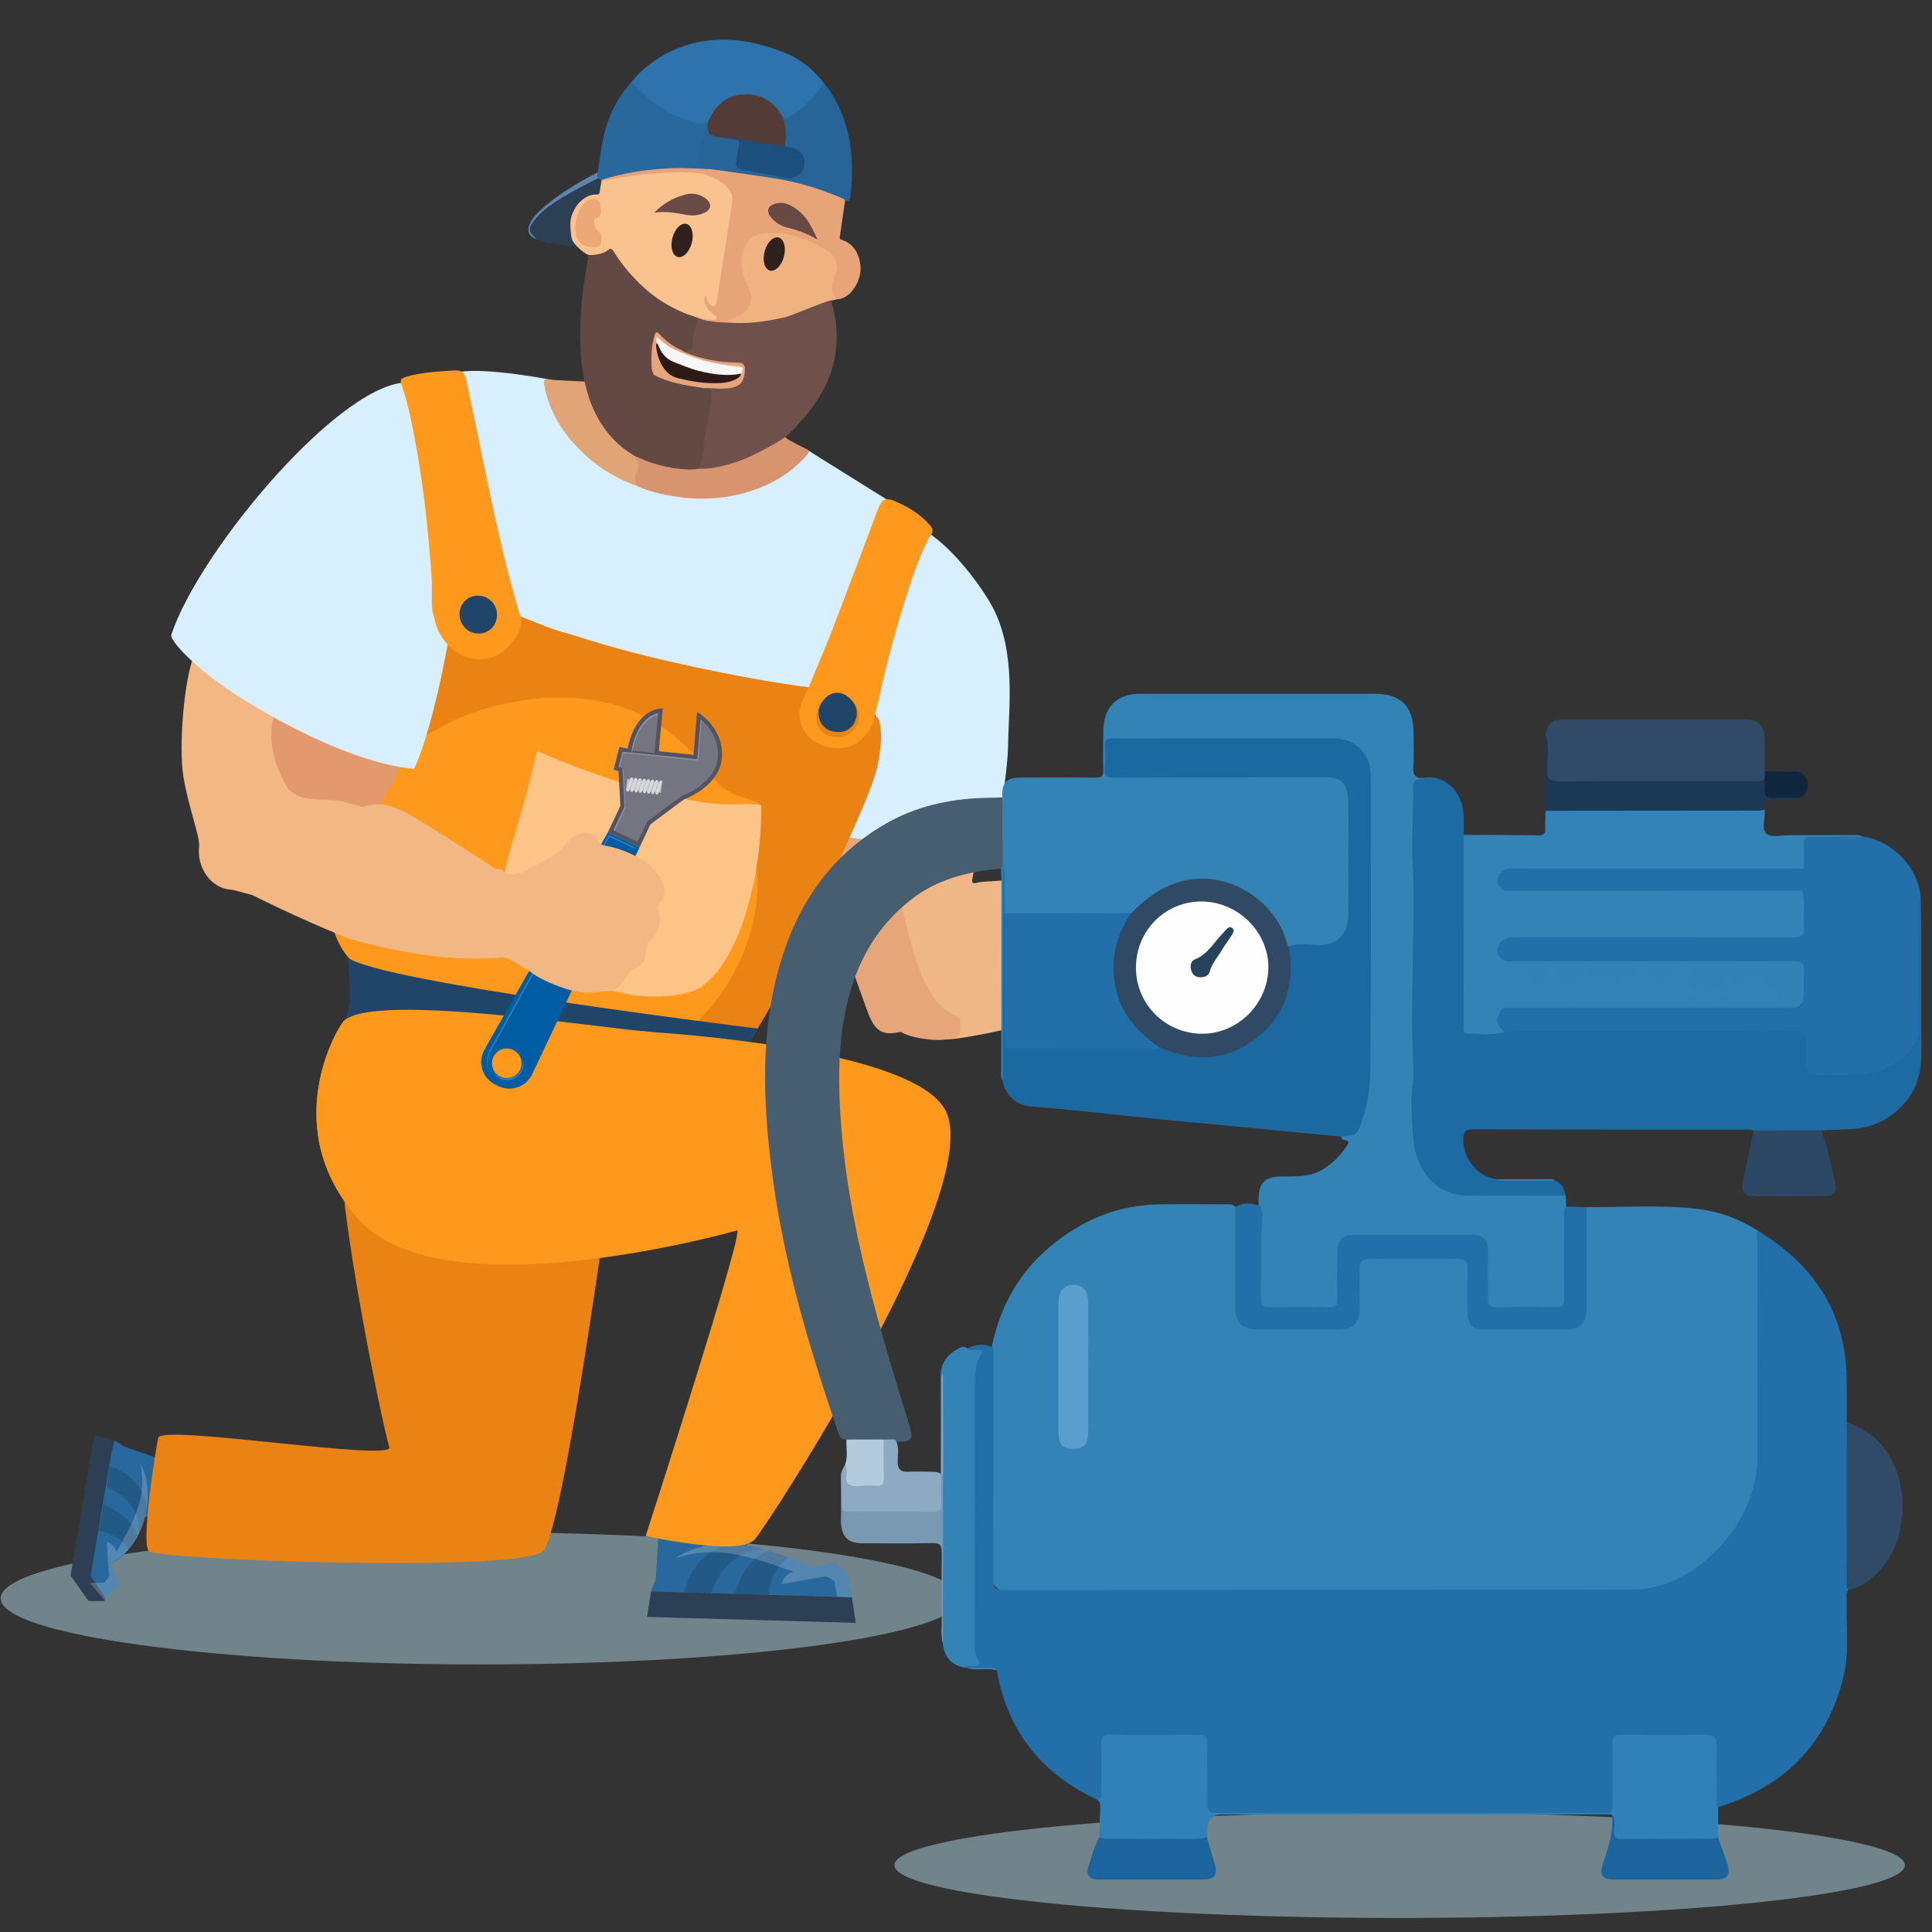<?xml version="1.0" encoding="UTF-8"?>
<svg xmlns="http://www.w3.org/2000/svg" width="200" height="200" viewBox="0 0 200 200">
  <rect x="0" y="0" width="200" height="200" fill="#333333" stroke="none"/>
  <defs>
    <style>
      .cls-1 {
        fill: #3382b6;
      }

      .cls-1, .cls-2, .cls-3, .cls-4, .cls-5, .cls-6, .cls-7, .cls-8, .cls-9, .cls-10, .cls-11, .cls-12, .cls-13, .cls-14, .cls-15, .cls-16, .cls-17, .cls-18, .cls-19, .cls-20, .cls-21, .cls-22, .cls-23, .cls-24, .cls-25, .cls-26, .cls-27, .cls-28, .cls-29, .cls-30, .cls-31, .cls-32, .cls-33, .cls-34, .cls-35, .cls-36, .cls-37, .cls-38, .cls-39, .cls-40, .cls-41, .cls-42, .cls-43, .cls-44, .cls-45, .cls-46, .cls-47, .cls-48, .cls-49, .cls-50, .cls-51, .cls-52, .cls-53, .cls-54, .cls-55, .cls-56, .cls-57, .cls-58, .cls-59 {
        stroke-width: 0px;
      }

      .cls-2 {
        fill: #535363;
      }

      .cls-3 {
        fill: #fefefe;
      }

      .cls-4 {
        fill: #e6a170;
      }

      .cls-5 {
        fill: #2d4864;
      }

      .cls-6 {
        fill: #f9c28e;
      }

      .cls-7 {
        fill: #fcc486;
      }

      .cls-8 {
        fill: #2d1916;
      }

      .cls-9 {
        fill: #7999b3;
      }

      .cls-10 {
        fill: #f0b786;
      }

      .cls-11 {
        fill: #26425d;
      }

      .cls-12 {
        fill: #8eaac2;
      }

      .cls-13 {
        fill: #28689c;
      }

      .cls-14 {
        fill: #e8a479;
      }

      .cls-15 {
        fill: #1b3854;
      }

      .cls-60 {
        isolation: isolate;
      }

      .cls-16 {
        fill: #f7f7f7;
      }

      .cls-17 {
        fill: #226fa9;
      }

      .cls-18 {
        fill: #214568;
      }

      .cls-19 {
        fill: #e6a57a;
      }

      .cls-20 {
        fill: #1c4f7c;
      }

      .cls-21 {
        fill: #005da3;
      }

      .cls-22 {
        fill: #3483b6;
      }

      .cls-23 {
        fill: #eca877;
      }

      .cls-24 {
        fill: #e3996e;
      }

      .cls-25 {
        fill: #d8946f;
      }

      .cls-26 {
        fill: #ea8313;
      }

      .cls-27 {
        fill: #5d84ae;
      }

      .cls-28 {
        fill: #10263e;
      }

      .cls-29 {
        fill: #6f504a;
      }

      .cls-30 {
        fill: #533c38;
      }

      .cls-31 {
        fill: #eaa978;
      }

      .cls-32 {
        fill: #1c649e;
      }

      .cls-33 {
        fill: #276497;
      }

      .cls-34 {
        fill: #e1a476;
      }

      .cls-35 {
        fill: #5a9ecd;
      }

      .cls-36 {
        fill: #304a66;
      }

      .cls-37 {
        fill: #644843;
      }

      .cls-38 {
        fill: #475e71;
      }

      .cls-39 {
        fill: #bcbec0;
      }

      .cls-40 {
        fill: #d6d7d8;
      }

      .cls-41 {
        fill: #1c69a2;
      }

      .cls-42 {
        fill: #664a43;
      }

      .cls-43 {
        fill: #3081ba;
      }

      .cls-44 {
        fill: #ff991e;
      }

      .cls-45 {
        fill: #3483b7;
      }

      .cls-46 {
        fill: #b4cadd;
      }

      .cls-47 {
        fill: #b1d4e5;
        mix-blend-mode: multiply;
        opacity: .5;
      }

      .cls-48 {
        opacity: .15;
      }

      .cls-49 {
        fill: #e7a679;
      }

      .cls-50 {
        fill: #684b44;
      }

      .cls-51 {
        fill: #f0b280;
      }

      .cls-52 {
        fill: #1e6aa3;
      }

      .cls-53 {
        fill: #2e211e;
      }

      .cls-54 {
        fill: #f2b782;
      }

      .cls-55 {
        fill: #2e73ac;
      }

      .cls-56 {
        fill: #d7efff;
      }

      .cls-57 {
        fill: #fff;
        opacity: .2;
      }

      .cls-58 {
        fill: #304a67;
      }

      .cls-59 {
        fill: #2c3f54;
      }
    </style>
  </defs>
  <g class="cls-60">
    <g id="Illustration">
      <path class="cls-47" d="m99.4,165.463c0,3.777-22.237,6.839-49.667,6.839-27.431,0-49.667-3.062-49.667-6.839,0-3.777,22.237-6.839,49.667-6.839,27.43,0,49.667,3.062,49.667,6.839Z"/>
      <g>
        <path class="cls-4" d="m126.245,88.22s-1.101-4.29,2.559-4.733c3.66-.443,5.367-1.03,7.023,1.639,1.721.965,2.243,3.322,1.857,3.936.563.254,1.208,2.574.532,3.367.273.305-.093,2.408-1.197,3.335-1.262,1.06-4.926,2.608-6.949,1.707-2.023-.9-3.824-9.25-3.824-9.25Z"/>
        <g>
          <path class="cls-13" d="m18.957,154.659c.766-2.465.021-3.903.021-3.903l-1.823.495-5.001-1.748-2.162,6.954,5.996.657,1.018,1.137s.975-.452,1.952-3.592Z"/>
          <path class="cls-13" d="m11.814,149.12s4.248,1.789,3.313,7.333c-1.011,4.579-3.78,5.45-3.78,5.45l1.065,2.087-.978.91-.736.845-1.848-2.932,2.964-13.694Z"/>
          <path class="cls-59" d="m11.745,149.109l-1.976-.605-2.462,14.607,1.87,2.635h1.522c.381-.119.102-.486-.117-.819l-1.197-1.81,2.362-14.008Z"/>
          <path class="cls-48" d="m15.184,156.185c-.123.732-.452,1.595-.847,2.439-0-0-0-0-0-0.0.255-1.349-.522-3.464-3.325-4.746l.352-2.091c3.761,1.226,3.82,4.399,3.82,4.399Z"/>
          <path class="cls-48" d="m14.147,159.018c-.252.51-.52,1.002-.774,1.444-1.142-1.803-3.133-2.002-3.133-2.002l.456-2.704s3.132,1.182,3.451,3.262Z"/>
          <path class="cls-48" d="m17.006,158.251l-1.018-1.137c2.584-3.42,1.167-5.863,1.167-5.863l1.823-.495s.745,1.438-.021,3.903c-.976,3.14-1.952,3.592-1.952,3.592Z"/>
          <path class="cls-57" d="m11.286,163.252l-.225-3.656s.873.32.981,1.089c2.309-3.978,3.138-6.206,2.464-9.208.632,1.082.971,2.595.678,4.708-.607,4.374-3.837,5.718-3.837,5.718l1.065,2.087-.978.91-.62.76-1.486-1.796,1.449-.025.509-.588Z"/>
        </g>
        <path class="cls-26" d="m63.909,116.935c0,.261-5.412,41.344-7.695,43.626s-40.039.913-40.822,0,.643-10.118.991-11.726c.308-1.425,24.506,2.532,23.919.967s-6.496-30.062-4.65-32.605,28.256-.261,28.256-.261Z"/>
        <path class="cls-10" d="m126.245,89.834c-.609-.477-4.24.764-5.334.987-2.545.518-5.117.53-7.703.436-3.289-.12-6.579-.375-9.874-.078-.764.069-1.536.041-2.29.219-.348.082-.466-.028-.39-.393.279-1.337.427-2.695.587-4.05.02-.168.008-.34.011-.51-.036-.003-.086-.003-.094.019-.368,1.03-1.333,1.48-2.093,2.113-1.697,1.414-3.496,2.694-5.354,3.889-.483.31-.545.498-.431,1.078.145.738.096,1.506.337,2.23.485,1.459.682,3.014,1.334,4.411.652,1.397,1.132,2.935,2.344,3.977.473.407.841,1.034,1.567,1.114.138.015.298.089.319.227.077.501.176,1.007.065,1.514-.042.191-.225.241-.404.261-.323.037-.648.056-.971.095-.199.025-.418.003-.561.194.842.105,1.674-.043,2.493-.169,2.33-.359,4.624-.892,6.901-1.506,3.132-.845,6.229-1.805,9.326-2.77,3.064-.955,12.868-6.262,13.789-6.349-.498-.372-1.427-4.992-3.573-6.942Z"/>
        <path class="cls-49" d="m101.481,83.711c-3.177,1.094-13.067,2.02-16.452,1.652-.051,6.415,2.663,13.477,4.776,19.34.844,2.342,1.766,2.457,3.453,2.121,1.096.765,6.202,1.524,6.193-.262-.21-.527.278-1.39-.604-1.435-3.055-1.456-3.904-5.499-4.855-8.597-.112-1.126-1.245-3.331-.171-3.984,2.428-1.493,7.14-2.37,7.381-5.201.078-.912.208-2.452.279-3.634Z"/>
        <path class="cls-56" d="m50.003,63.881c2.852-8.73-11.2-14.73-8.524-23.621.364-1.211,3.151-1.34,6.11-1.771s9.22.782,9.22.782l26.883,7.378,9.326,5.822-7.143,20.272-36.951-.443s-2.578,1.256-5.582,2.579c-.336,1.166-.71,2.402-.843,2.705-.102.559-.385,1.044-.627,1.547-.381.79-.878,1.504-1.418,2.187-1.557,1.973-3.557,3.203-6.068,3.55-.2.027-.84.345-1.004.158-.131-1.198-.214-2.547-.221-3.757-.003-.434.024-.897-.447-1.049.014-.215.33-.294.465-.42.513-.479,1.04-.944,1.528-1.45.256-.266.343-.387.221-.486-7.416-1.949-12.779-5.363-13.677-6.081-3.015-2.062,28.558-7.309,28.752-7.902Z"/>
        <g>
          <path class="cls-13" d="m71.836,154.512c-3.326-.095-3.333.023-3.333.023l-.272,3.398-.433,6.815,9.384.268.22-8.086-.428-1.244s-.9-1.054-5.138-1.175Z"/>
          <path class="cls-13" d="m67.4,164.751s1.158-5.143,8.403-4.935c3.088.088,8.312,2.404,8.312,2.404l2.153-.452,1.339.974.579,2.605-20.787-.595Z"/>
          <polygon class="cls-59" points="67.4 164.751 66.98 167.382 88.586 168 88.187 165.346 67.4 164.751"/>
          <path class="cls-48" d="m75.803,159.816c.957.027,2.118.269,3.266.588-0.0 0-0.0 0-0.0 0-1.768-.082-4.325,1.131-5.453,4.525l-2.732-.078c.881-4.478,4.919-5.035,4.919-5.035Z"/>
          <path class="cls-48" d="m79.607,160.56c.696.209,1.373.438,1.984.659-2.094,1.582-1.986,3.881-1.986,3.881l-3.534-.101s.939-3.754,3.536-4.439Z"/>
          <path class="cls-57" d="m85.53,163.165l-4.624.822s.25-1.045,1.211-1.287c-5.496-2.017-8.489-2.616-12.199-1.384,1.266-.888,3.137-1.58,5.885-1.501,3.088.088,8.312,2.404,8.312,2.404l2.153-.452,1.339.974.579,2.605-1.519-.043-.296-1.648-.843-.489Z"/>
        </g>
        <path class="cls-56" d="m90.661,74.162c.478.964.423,1.992.321,3.01-.269,2.701-1.977,4.948-2.736,7.539-.144.491-1.208,1.241-1.348,1.734.18.397,15.594,1.919,15.77,1.647.426-.635,1.649-7.949,1.689-10.931.052-3.876.843-9.6-1.562-14.227-.955-1.839-3.511-5.418-6.15-7.391-.082-.061-.162-.126-.243-.189-.334.04-.415.331-.535.565-.652,1.266-1.132,2.605-1.592,3.948-.759,2.216-1.399,4.468-2.045,6.719-.586,2.042-1.016,4.118-1.531,6.175-.114.455-.252.928-.039,1.401Z"/>
        <path class="cls-26" d="m33.851,84.796c3.028-.248,5.532-2.421,7.249-4.853.663-.94,1.027-2.331,1.382-2.638.272-.749.816-2.499.943-2.94.169-.565,1.216-6.119,1.265-7.018.062-1.121.161-2.241.107-3.365-.009-.179-.002-.338.095-.489.043-.066.095-.114.182-.085.088.079.015.893.123,1.178.285.758.696,1.452,1.223,2.064.55.637,1.241,1.116,2.081,1.227,5.387-.014,5.167-3.687,5.389-4.062,1.132.444,2.256.911,3.4,1.323.748.27,1.529.444,2.287.688,4.079,1.312,8.228,2.353,12.417,3.24,3.852.815,7.717,1.561,11.625,2.062.28.091.123.278.072.413-.15.401-.367.774-.532,1.168-.253.602-.534,1.239-.158,1.87.813,1.366,1.756,2.523,3.571,2.59,1.161.043,2.04-.439,2.855-1.127.449-.379.719-.905.877-1.484.056-.206.076-.526.452-.375.25.243.3.568.354.888.232,1.376.009,2.736-.245,4.075-.474,2.503-3.473,8.691-3.705,9.333-1.348,3.718-3.024,6.87-4.608,10.492-.864,1.974-6.782,12.868-10.042,15.607-.386.324-15.494-3.778-15.616-4.019.025-.054-8.123-3.814-12.752-6.532-3.072-1.496-4.566-4.66-6.691-7.172-3.401-3.323-3.202-5.052-3.773-9.512.103-.553-.889-2.816.175-2.546Z"/>
        <path class="cls-44" d="m90.899,72.697c.866-4.016,1.935-7.977,3.216-11.879.527-1.606,1.096-3.201,1.839-4.726.126-.259.229-.535.449-.738.299-.472.026-.819-.27-1.139-.874-.944-1.937-1.629-3.096-2.161-1.365-.627-1.706-.544-2.247.906-1.502,4.023-3.018,8.041-4.562,12.048-.732,1.899-1.536,3.77-2.316,5.65-.069.167-.574,1.389-.799,1.807-.711,1.322-.353,3.412,1.314,4.353,1.417.8,2.827.65,3.196.561,1.038-.248,1.768-.951,2.38-1.813.263-.371.385-.794.491-1.226.017-.069.3-1.159.404-1.643Z"/>
        <path class="cls-34" d="m65.94,50.308c-.112-.661.093-1.258.277-1.887.12-.411-.034-1.427-.447-1.75.034-.223-3.501-3.674-4.269-6.529-.053-.195-.321-.449-.375-.644-.939.019-2.516-.113-3.451-.144-.289-.01-.579-.042-.866-.083-.411-.059-.574.024-.486.508.429,2.377,1.518,4.414,3.126,6.187,1.801,1.986,3.958,3.447,6.491,4.342Z"/>
        <path class="cls-6" d="m60.875,26.377c.188.068,1.498-.011,1.637-.08.739-.365.749-.372,1.234.32,1.387,1.981,3.029,3.698,5.12,4.943,1.012.602,3.036,1.247,4.161,1.609.247.047,1.048.172,1.202.183.173.012.359.026.438-.175.074-.19-.166-1.117.002-1.576.077-.21.095-.434.13-.654.488-3.113,1.043-6.638,1.526-9.752.305-1.965-.959-2.653-3.569-3.333-1.186-.309-2.42-.181-3.633-.138-2.177.077-6.728.883-6.846.957-.256.251-.219.596-.282.907-.045.222-.126.373-.378.407-1.345.178-2.082,1.045-2.521,2.245-.085.35-.097,2.243.196,2.772.1.181,1.027,1.163,1.584,1.365Z"/>
        <path class="cls-14" d="m62.262,18.744c1.897-.34,3.792-.695,5.721-.807,1.511-.088,3.022-.184,4.533.019.639.086,1.201.361,1.762.656.955.502,1.66,1.328,1.525,2.24-.515,3.474-1.076,6.941-1.617,10.411-.031.199-.087.382-.29.445-.223.069-.331-.124-.456-.257-.228-.244-.325-.55-.407-.874-.258.434-.08.828.115,1.204.176.34.464.59.78.801.138.092.362.138.274.359-.077.193-.369.179-.512.171-.136-.007-1.223-.153-1.359-.169-.001.175,1.22.497,1.348.524.941.193,1.848.141,2.818.012.168-.3-.177-.229-.266-.377.282-.106,9.783-3.734,9.764-3.209-.016.45.207.829.582,1.101.874-.041,1.466-.562,1.898-1.239.72-1.129.809-2.336.236-3.565-.304-.653-.815-1.089-1.488-1.333-.166-.06-.326-.073-.288-.325.186-1.233.361-2.468.539-3.703.084-.358-.208-.436-.428-.53-1.225-.527-2.48-.978-3.769-1.316-1.318-.346-2.643-.712-4-.834-1.907-.172-3.778-.579-5.679-.77-.583.075-1.154-.084-1.733-.109-3.066-.132-6.073.228-9.035,1.008-.212.056-.438.098-.579.298-.021.057-.017.113.01.167Z"/>
        <path class="cls-55" d="m85.378,8.73c-1.168-1.585-2.686-2.754-4.514-3.426-3.506-1.29-7.074-1.759-10.671-.318-1.907.764-3.543,1.919-4.845,3.525,1.237,1.597,2.812,2.752,4.627,3.621.605.289,1.25.438,1.858.709.552.246,1.138.277,1.568-.301.261-.276.393-.635.6-.948,1.517-2.289,4.973-2.153,6.403-.134.167.236.352.46.539.681.364.296.652.203,1.046-.045,1.043-.657,1.894-1.503,2.689-2.422.256-.297.486-.613.7-.941Z"/>
        <path class="cls-33" d="m85.378,8.73c-.491.179-.609.702-.941,1.035-.751.753-1.428,1.565-2.386,2.103-.361.203-.609.509-1.044.235-.048.054-.082.122-.06.187.296.877.227,1.781.211,2.682-.002.086.028.167.083.237.287.204.643.215.959.343.76.306,1.022.763.867,1.568-.142.74-.651,1.166-1.401,1.153-.411-.007-.824-.061-1.215-.178-.923-.276-1.877-.363-2.818-.529-.219-.038-.44-.062-.654-.123-.555-.159-.663-.317-.587-.887.059-.44.139-.878.202-1.318.108-.748.047-.83-.679-.951-.32-.053-.643-.094-.96-.16-.367-.062-.734-.128-1.103-.169-.388-.043-.599-.193-.502-.621.033-.147.034-.304-.047-.445-.325-.064-.301.217-.329.38-.064.383-.189.721-.476.994-.099.094-.171.227-.187.36-.083.694-.252,1.376-.281,2.076-.013.309.151.514.437.623.338.128.687.187,1.048.174,2.301.331,4.607.63,6.901,1.004,2.284.372,4.487,1.051,6.616,1.962.173.074.419.095.443.366.277.013.501-.014.544-.375.442-3.683.157-7.243-1.779-10.522-.251-.425-.503-.854-.863-1.203Z"/>
        <path class="cls-13" d="m73.515,17.499c-.067-.013-.134-.028-.201-.04-1.167-.197-1.309-.416-1.046-1.554.073-.314.161-.633.117-.96-.028-.206.061-.453.158-.515.552-.349.499-.928.625-1.442.011-.044.061-.079.093-.118.154-.106.17-.243.086-.4-.586.61-1.198.366-1.849.103-.837-.339-1.709-.592-2.482-1.081-1.219-.772-2.416-1.571-3.293-2.751-.098-.132-.209-.221-.376-.23-1.517,1.691-2.466,3.671-2.92,5.883-.233,1.135-.373,2.289-.554,3.435-.133.197-.211.399-.069.627.116.137.258.207.441.168,2.425-.765,4.913-1.121,7.45-1.216,1.278-.048,2.547.076,3.82.09Z"/>
        <path class="cls-51" d="m86.578,30.994c-.655-.936-.479-1.861-.017-2.817.284-.587-.062-1.567-.591-1.971-1.434-1.094-3.868-2.061-5.634-2.054-.343.001-2.232-.235-2.902.826s-.875,2.03-.501,3.429c.129.482.273.836.511,1.269.771,1.401.045,2.746-1.469,3.233-.207.067-.413.138-.636.213.185.286.467.185.676.28.198.219.463.185.715.181,1.524-.019,3.02-.256,4.498-.613,1.548-.428,3.063-.947,4.5-1.674.107-.054.215-.105.3-.192.217-.003.351-.048.55-.11Z"/>
        <path class="cls-25" d="m81.008,44.911c-.94.682-1.67,1.553-2.771,1.956-.255-.04-.443.224-.659.313-2.056.85-4.184,1.305-6.419,1.196-1.585-.033-3.096-.392-4.553-1.003-.248-.104-.479-.267-.766-.252-.232.076-.108.206-.036.31.333.481.352.99.107,1.502-.226.471-.193.921.031,1.374,1.219.568,2.524.852,3.835,1.068,2.508.413,5.004.312,7.459-.394,2.435-.701,4.558-1.91,6.254-3.826.288-.325.379-.514-.108-.728-.592-.26-1.154-.591-1.729-.89-.15-.078-.555-.466-.643-.628Z"/>
        <path class="cls-59" d="m62.245,18.624c-.122-.054-.244-.108-.366-.162-.243-.067-.432.079-.625.175-1.752.865-3.447,1.826-4.998,3.026-.424.328-.78.718-1.085,1.152-.628.896-.513,1.397.429,1.96.405.27.881.322,1.339.404.799.143,1.984.284,2.788.402-.065-.107-.117-.16-.334-.455-.393-.536-.331-1.025-.381-1.663.009-.428.061-.849.202-1.256.208-.436.394-.871.748-1.234.517-.53,1.094-.864,1.843-.839.219.007.253-.112.277-.277.056-.372.119-.742.178-1.113-.006-.04-.012-.08-.018-.12Z"/>
        <path class="cls-27" d="m55.601,24.776c-.903-.752-1.079-1.089-.072-2.232,1.066-1.21,2.473-1.986,3.854-2.773.816-.465,1.663-.874,2.497-1.309-.091-.21-.013-.422-.006-.633-2.147,1.148-4.256,2.355-6.046,4.037-.401.376-.76.792-.987,1.302-.35.788-.084,1.348.76,1.608Z"/>
        <path class="cls-44" d="m41.1,79.943c-1.717,2.432-4.221,4.605-7.249,4.853-1.064-.27-.072,1.993-.175,2.546.571,4.46-.471,9.038,2.93,12.361,2.124,2.512,4.2,4.201,7.272,5.697,4.963,2.913,10.571,4.849,16.028,6.047,2.552.345,5.174-1.05,7.432-2.147,7.194-3.611,11.842-12.146,10.979-19.682-.091-.791-.516-.494-.551.377-.528,2.963-.94,5.954-2.398,8.619-2.71,5.844-8.767,4.444-13.658,3.002-8.037-1.189-11.373-4.958-8.934-13.322,5.461-15.868-1.88-9.213,18.468-5.357,2.022.255,5.66.983,7.569.426-.153-.237-1.651-.76-1.863-.814-2.916-.752-3.572-2.884-4.688-4.039-2.359-2.44-4.498-4.156-7.739-5.262-7.786-2.656-16.037.485-18.07,1.589-1.346.761-2.842,1.427-3.971,2.469-.355.307-.719,1.698-1.382,2.638Z"/>
        <path class="cls-7" d="m74.445,83.243c-2.547-.206-5.019-.821-7.481-1.457-2.009-.52-3.978-1.174-5.931-1.886-1.741-.635-3.467-1.304-5.165-2.043-.338-.147-.341.066-.388.263-.286,1.2-.534,2.41-.859,3.599-.566,2.072-1.171,4.133-1.778,6.193-.109.371-2.166,6.795.143,9.605.607.882,1.319,1.721,2.24,2.289,1.021,1.032,8.561,2.891,9.72,3.084,1.001.297,5.258.646,7.625-.692,1.879-1.434,2.997-3.4,3.891-5.537.823-1.967,1.254-4.038,1.746-6.096.079-.333-.005-.686.134-1.011.327-1.894.474-4.187.473-6.11-0-.358-3.325-.116-4.37-.2Z"/>
        <path class="cls-24" d="m43.434,73.352c-1.059-.036-2.407-.15-3.421-.182-2.424-.076-4.829-.348-7.228-.691-1.443-.206-2.86-.54-4.291-.801-.884.105-.906.882-1.101,1.479-.557,1.706-.562,3.482-.263,5.21.253,1.461.902,2.828,1.809,4.033.298.396.8.309,1.222.396.657.136,1.324.014,1.988.047.855.042,1.691.177,2.531.302.19.028,3.616,1.199,3.773,1.067,1.775-1.492,5.118-8.864,4.981-10.86Z"/>
        <path class="cls-26" d="m88.332,72.689c.137.486.35.945.204,1.49-.256.956-.98,1.57-1.856,1.495-1.058-.091-1.872-.827-1.937-1.605-.006-.253.029-.537.053-.79-.604.879-.228,2.349.703,2.77.482.218,1.228.334,1.73.197.526-.143.979-.406,1.377-.96s.526-1.958-.274-2.596Z"/>
        <path class="cls-29" d="m71.55,35.403c.024-.579.131-1.171.313-1.719.091-.275-.339-.7-.401-.994.266.043,1.033.319,1.34.421,1.043.327,3.687.329,3.924.33,1.54.005,3.041-.288,4.542-.59l0-0c1.196-.383,4.295-1.733,4.76-1.745.554,1.789.74,3.617.461,5.47-.483,3.216-2.153,5.6-4.459,7.996-.663.948-4.503,2.795-5.369,3.102-1.418.502-2.866.882-4.389.861-.076-.389.166-.712.229-1.076.349-2.015.597-4.046.946-6.061.093-.534.026-.94-.5-1.182.086-.334.348-.197.541-.184.804.052,1.604.104,2.401-.074.487-.108.782-.396.912-.868.064-.231.102-.469.134-.706.064-.468-.062-.65-.524-.679-.392-.024-.785-.052-1.178-.076-1.48-.088-2.901-.44-4.27-1.003-.138-.057-.356-.086-.316-.333.816-.004.868-.103.901-.89Z"/>
        <path class="cls-23" d="m59.626,22.964c-.158.86-.126,1.614.498,2.208.43.41,1.004.396,1.546.404.235.004.461-.125.525-.41.097-.432.152-.866-.228-1.189-.252-.214-.384-.474-.451-.78-.057-.257-.009-.495.251-.607.552-.238.426-.709.401-1.135-.021-.352-.12-.709-.503-.815-.468-.129-.894.043-1.197.404-.48.573-.798,1.23-.841,1.919Z"/>
        <path class="cls-50" d="m67.735,22.012c1.169-.176,2.291.044,3.418.246.581.104,1.159.023,1.709-.202.779-.319.877-.972.209-1.491-.618-.48-1.334-.619-2.085-.431-1.249.313-2.334.934-3.252,1.878Z"/>
        <path class="cls-37" d="m60.909,26.395c.608.074,1.581-.14,2.046-.515.253-.204.357-.173.531.102,1.087,1.713,2.401,3.228,4.002,4.486,1.365,1.073,2.904,1.816,4.525,2.406.191.204.172.428.072.667-.253.606-.347,1.25-.382,1.898-.043.794-.213.974-1.032.982-.862-.297-1.565-.838-2.218-1.451-.466-.436-.522-.431-.693.195-.192.701-.14,1.428-.192,2.143-.039.531.058,1.034.295,1.506.08-.008.159.015.235.047,1.379.575,2.822.894,4.297,1.091.199.027.412.046.546.234.411.028.777.16.728.647-.076.757-.217,1.508-.331,2.261-.122.809-.244,1.618-.368,2.426-.156,1.022-.216,2.066-.697,3.013-.659.126-1.317.063-1.976-.006-1.245-.13-2.442-.446-3.607-.898-.089-.066-.783-.31-1.012-.444-2.269-1.33-3.729-3.315-4.619-5.753-.11-.301-.211-.645-.316-1.015-.619-2.17-.715-4.313-.67-6.564.046-2.334.313-4.33.725-6.618.063-.418.087-.605.112-.841Z"/>
        <path class="cls-19" d="m67.754,38.847c1.47.754,3.071,1.024,4.681,1.26.169.025.338.053.507.079.713-.064,1.423.117,2.136.03.067-.008.137.001.204-.006,1.356-.141,1.81-.642,1.832-2.02.007-.458-.233-.652-.774-.657-1.898-.019-3.736-.342-5.485-1.101-.075-.032-.138-.092-.207-.139-.913-.381-1.692-.956-2.357-1.68-.303-.33-.419-.289-.543.136-.304,1.049-.346,2.117-.298,3.195.014.328.092.64.302.904Z"/>
        <path class="cls-42" d="m84.622,24.808c-.637-1.529-1.4-2.953-3.032-3.655-.442-.19-.903-.183-1.356-.062-.734.197-.931.769-.455,1.366.438.548,1.021.936,1.695,1.094,1.11.261,2.149.659,3.148,1.257Z"/>
        <path class="cls-30" d="m73.348,12.47c-.029.133-.057.267-.086.4q-.134,1.134,1.013,1.303c.218.032.435.065.653.097.609.028,1.21.095,1.789.311.384.143.799.159,1.201.224.873.141,1.746.28,2.621.409.232.034.472.102.69-.059.179-1.036.159-2.058-.221-3.053-.822-1.499-2.084-2.346-3.795-2.34-1.586.006-2.798.762-3.578,2.165-.099.178-.191.361-.287.541Z"/>
        <path class="cls-20" d="m81.228,15.157c-1.902-.295-3.803-.592-5.705-.882-.195-.03-.397-.128-.595-.004.388.063.774.145,1.164.184.347.034.472.161.399.526-.121.603-.19,1.216-.296,1.822-.059.34.031.567.385.66.13.034.249.127.379.144,1.542.195,3.05.573,4.581.824.648.106,1.279-.24,1.538-.775.34-.701.291-1.435-.201-1.895-.452-.422-1.061-.508-1.65-.604Z"/>
        <path class="cls-16" d="m76.728,38.687c.29-.661.256-.706-.49-.768-2.296-.193-4.481-.796-6.549-1.813-.614-.302-1.149-.72-1.644-1.218-.222.24-.075.448-.002.657.075.762.413,1.384,1.088,1.749,2.037,1.1,4.223,1.654,6.539,1.66.363.001.765.052,1.058-.267Z"/>
        <path class="cls-8" d="m76.728,38.687c-1.495.285-2.958.059-4.406-.297-.879-.216-1.706-.591-2.552-.909-.867-.325-1.32-.963-1.635-1.765-.023-.06-.06-.114-.091-.171-.136.066-.134.189-.121.309.103.918.372,1.777.971,2.497.347.417.794.671,1.333.807,1.317.333,2.646.533,4.006.508.567-.01,1.129-.069,1.66-.281.349-.139.699-.297.836-.699Z"/>
        <path class="cls-54" d="m23.009,70.061c-.856.043-2.291-3.49-2.835-2.38-1.127,2.301-1.685,9.695-1.2,12.641.555,3.376,1.767,6.37,1.64,7.341-.25,1.903,1.018,4.342,3.469,4.456,8.578,2.2,15.218,4.948,25.454,4.849,1.365.388,2.478-.519,3.81-.4.936.055,1.686-.71,2.632-.774.494-.047.799-.786.347-1.121-6.5-4.731-12.672-9.626-20.563-11.631-2.337-.594-4.563.287-6.07-1.582-1.686-2.824-2.493-6.874-.146-9.478.051-.29-1.264-.534-1.42-.57-2.203-.466-2.948-.805-5.117-1.351Z"/>
        <path class="cls-56" d="m42.57,39.6c1.259.119,3.128-.429,6.087-.86,1.301-.189-2.511.2-.746.404-1.786,2.756.771,8.656.37,12.996-1.834,19.84-5.333,27.552-5.455,27.453-8.094-.786-18.715-7.785-19.613-8.502-3.015-2.062-5.673-4.781-5.479-5.374,2.852-8.73,17.966-26.767,24.836-26.116Z"/>
        <path class="cls-44" d="m53.883,63.845c-2.235-7.335-3.567-14.878-5.162-22.36-.161-.753-.306-1.51-.474-2.262-.148-.662-.495-.914-1.177-.876-1.368.075-2.734.166-4.083.424-.285.055-.57.12-.846.208-.745.24-.754.315-.51,1.04.675,2.002,1.055,4.076,1.438,6.147.838,4.532,1.282,9.133,1.632,13.728.027.351-.064,2.93.109,3.577.072.066.246,1.033.387,1.4,1.242,3.23,4.986,4.644,7.446,2.046.285-.301,1.719-1.842,1.24-3.071Z"/>
        <path class="cls-18" d="m49.926,61.717c-1.053-.245-2.07.382-2.311,1.424-.242,1.045.41,2.128,1.433,2.38,1.094.27,2.108-.341,2.353-1.418.245-1.074-.414-2.14-1.475-2.387Z"/>
        <path class="cls-18" d="m88.332,72.689c-1.091-1.424-2.608-1.272-3.45.345-.438,1.039.077,2.281,1.082,2.61,1.28.419,2.334-.113,2.665-1.308.17-.614.027-1.139-.298-1.647Z"/>
        <path class="cls-18" d="m35.98,99.101s.672,5.02-.307,6.52,40.215,4.109,40.737,3.979,2.027-3.127,2.027-3.127c0,0-39.523-4.829-42.457-7.372Z"/>
        <path class="cls-44" d="m35.673,105.621c-.65.501-7.108,11.184,1.565,20.705s38.213,1.304,39.061,1.043-9.456,31.627-9.456,31.627c0,0,9.729,2.185,11.295.359s24.306-36.895,19.628-44.604c-3.521-5.804-24.989-7.533-30.336-7.924-5.347-.391-31.108-1.708-31.758-1.207Z"/>
        <path class="cls-44" d="m67.431,106.827c-5.347-.391-28.375-4.076-31.758-1.207-.626.531-7.108,11.184,1.565,20.705"/>
        <g>
          <path class="cls-2" d="m68.611,73.325l-.413,4.442,3.599.367.365-4.425s2.717,1.483,2.578,4.6c-.139,3.117-3.956,4.455-3.956,4.455l-3.451,2.572-1.125,2.376-3.28-1.553,1.292-2.729-.189-3.587-.512-.164.601-2.349.862.172s.565-4.016,3.628-4.178Z"/>
          <path class="cls-57" d="m65.385,77.706l.02-.144c.005-.034.479-3.213,2.732-3.741l-.383,4.128-2.369-.242Z"/>
          <path class="cls-57" d="m65.357,77.905l2.378.243,4.452.454.34-4.118c.725.595,1.876,1.854,1.788,3.805-.124,2.788-3.636,4.06-3.671,4.072l-.062.022-3.588,2.674-.988,2.087-2.51-1.188,1.155-2.441-.21-3.988-.41-.131.401-1.568.923.078Z"/>
          <g>
            <path class="cls-57" d="m65.357,77.905l.048-.344c.005-.034.479-3.213,2.732-3.741l-.016.177c-2.158.605-2.618,3.678-2.623,3.711l-.029.208,6.718.685.34-4.118c.342.281.779.712,1.136,1.292-.338-.507-.73-.888-1.043-1.145l-.34,4.118-6.83-.697-.923-.078-.373,1.459-.12-.038.401-1.568.923.078Z"/>
            <polygon class="cls-57" points="64.535 79.673 64.745 83.662 63.629 86.019 63.497 85.956 64.652 83.515 64.449 79.646 64.535 79.673"/>
          </g>
          <path class="cls-21" d="m50.156,108.653l12.774-22.494,3.28,1.553-11.119,23.492c-.615,1.3-2.168,1.855-3.469,1.24l-.316-.15c-1.369-.648-1.899-2.323-1.151-3.64Zm1.651,2.801c.765.362,1.678.035,2.04-.729.362-.765.035-1.678-.729-2.04-.765-.362-1.678-.035-2.04.729-.362.765-.035,1.678.729,2.04Z"/>
          <rect class="cls-39" x="66.138" y="79.54" width="1.066" height="3.618" transform="translate(-21.026 139.417) rotate(-84.174)"/>
          <path class="cls-40" d="m64.916,81.921c.005.002.01.004.015.006.083.03.175-.014.204-.097l.404-1.135c.03-.083-.012-.176-.097-.204-.083-.03-.175.014-.204.097l-.405,1.135c-.028.078.009.163.082.198Z"/>
          <path class="cls-40" d="m65.348,81.965c.005.002.01.004.015.006.083.03.175-.014.204-.097l.405-1.135c.03-.083-.012-.177-.097-.204-.083-.03-.175.014-.204.097l-.405,1.135c-.028.078.009.163.082.198Z"/>
          <path class="cls-40" d="m65.78,82.009c.005.002.01.004.015.006.083.03.175-.014.204-.097l.405-1.135c.03-.083-.012-.176-.097-.204-.083-.03-.175.014-.204.097l-.405,1.135c-.028.078.009.163.082.198Z"/>
          <path class="cls-40" d="m66.213,82.053c.005.002.01.004.015.006.083.03.175-.014.204-.097l.405-1.135c.03-.083-.012-.176-.097-.204-.083-.03-.175.014-.204.097l-.405,1.135c-.028.078.009.163.082.198Z"/>
          <path class="cls-40" d="m66.645,82.097c.005.002.01.004.015.006.083.03.175-.014.204-.097l.405-1.135c.03-.083-.011-.177-.097-.204-.083-.03-.175.014-.204.097l-.405,1.135c-.028.078.009.163.082.198Z"/>
          <path class="cls-40" d="m67.077,82.141c.005.002.01.004.015.006.083.03.175-.014.204-.097l.405-1.135c.03-.083-.013-.176-.097-.204-.083-.03-.175.014-.204.097l-.405,1.135c-.028.078.009.163.082.198Z"/>
          <path class="cls-40" d="m67.509,82.185c.005.002.01.004.015.006.083.03.175-.014.204-.097l.405-1.135c.03-.083-.012-.176-.097-.204-.083-.03-.175.014-.204.097l-.405,1.135c-.028.078.009.163.082.198Z"/>
          <path class="cls-40" d="m67.941,82.229c.005.002.01.004.015.006.083.03.175-.014.204-.097l.405-1.135c.03-.083-.012-.175-.097-.204-.083-.03-.175.014-.204.097l-.405,1.135c-.028.078.009.163.082.198Z"/>
          <g>
            <path class="cls-57" d="m54.026,110.856c-.396.837-1.375,1.205-2.185.822-.426-.201-.718-.571-.845-.996.149.348.416.642.78.814.81.384,1.789.016,2.185-.822.188-.398.21-.829.095-1.214.183.427.188.935-.03,1.396Z"/>
            <path class="cls-57" d="m50.784,108.538l12.243-22.097,2.751,1.302-.058.124-2.627-1.244-12.242,22.097c-.394.713-.463,1.505-.259,2.167-.279-.695-.237-1.57.194-2.349Z"/>
          </g>
        </g>
        <path class="cls-54" d="m64.721,101.308c-.398.686-.91,1.315-1.779,1.314-.888-0-1.765.185-2.653.111-1.16-.134-2.245-.522-3.312-.97-.696-.312-1.386-.634-1.991-1.11-.871-.506-1.67-1.136-2.621-1.505-.287-.011-.574-.012-.861.007-3.373.232-6.71-.071-10.021-.708-1.83-.352-3.643-.78-5.431-1.304-.46-.184-6-2.415-11.133-5.108.273-.142.543-.395.887-.771,1.573-1.718,3.279-3.285,5.226-4.594,1.538-1.034,3.196-1.862,4.88-2.545,1.416-.574,2.97-1.18,4.608-.665,1.446.562,2.759,1.383,4.071,2.188,2.268,1.391,4.486,2.865,6.725,4.304.402-.016.739.117.994.438.698.222,1.376.111,2.006-.205.923-.463,1.812-.994,2.733-1.461.546-.277.967-.635,1.358-1.127.765-.961,1.681-1.759,3.078-1.208.146.01.248.087.32.212.023.62.365.86.961.965,1.478.26,2.821.891,4.11,1.641.535.476,1.074.961,1.44,1.579.508.856.747,1.751.006,2.619-.283.332-.23.672-.13,1.047.303,1.131-.013,2.103-.861,2.879-.349.319-.504.642-.485,1.115.03.74-.268,1.401-.941,1.702-.574.257-.893.652-1.186,1.158Z"/>
        <ellipse class="cls-53" cx="70.611" cy="24.889" rx="1.768" ry="1.033" transform="translate(28.547 86.825) rotate(-75.234)"/>
        <ellipse class="cls-53" cx="80.154" cy="26.298" rx="1.768" ry="1.033" transform="translate(34.294 97.102) rotate(-75.234)"/>
        <path class="cls-31" d="m131.483,97.699c-1.663-.136-1.23-1.455-1.23-1.455-1.712-.04-1.876-1.558-1.115-2.279-1.893-.067-2.164-1.754-1.082-2.26-.402-.057-1.406-.546-1.28-1.466.05-.363.726-1.096,1.577-1.547-.246-.664,1.074-1.567,1.074-1.567,0,0,2.832-2.137-.622-3.639,3.66-.443,5.367-1.03,7.023,1.639,1.721.965,2.243,3.322,1.856,3.936.563.254,1.208,2.574.532,3.367.273.305-.093,2.408-1.197,3.335-.563.473-1.373.896-2.282,1.185-.008.056-.013.089-.013.089,0,0-2.994.682-3.24.662Z"/>
        <path class="cls-10" d="m126.982,91.003c-.481.186-1.056.719-2.823,1.406-.009-.033-.018-.066-.024-.098,0,0-1.592-3.995,1.977-4.717,3.569-.722,4.72-1.631,4.571-.389s-1.904,3.292-2.724,3.431c-.103.017-.623.198-.977.367Z"/>
      </g>
      <path class="cls-47" d="m197.194,193.079c0,3.019-23.416,5.467-52.301,5.467-28.885,0-52.301-2.448-52.301-5.467,0-3.019,23.416-5.467,52.301-5.467,28.885,0,52.301,2.448,52.301,5.467Z"/>
      <g>
        <path class="cls-22" d="m164.219,124.961c3.803.025,7.614-.254,11.408.167,2.282.253,4.399,1.042,6.345,2.272.262.504.256,1.051.256,1.597.002,7.373.081,14.747-.029,22.118-.066,4.483-2.244,8.01-5.664,10.795-2.477,2.017-5.334,2.974-8.537,2.973-21.059-.01-42.119-.005-63.178-.006q-2.282-0-2.284-2.307c-.001-7.052-.001-14.105.001-21.157 0-.544-.024-1.09.063-1.63.762-4.014,2.503-7.505,5.575-10.261,3.381-3.034,7.299-4.791,11.893-4.851,2.206-.029,4.413-.014,6.62.002.462.003.979-.106,1.317.374.194.46.148.947.148,1.425.006,2.822-.007,5.644.006,8.466.008,1.757.628,2.38,2.378,2.389,2.597.014,5.195.015,7.792-.001,1.541-.01,2.062-.531,2.108-2.09.036-1.25-.022-2.502.025-3.751.039-1.042.363-1.415,1.396-1.437,3.013-.064,6.028-.05,9.041-.007.942.014,1.247.348,1.288,1.312.059,1.378-.001,2.758.027,4.136.029,1.42.434,1.828,1.857,1.836,2.565.015,5.131.023,7.696-.003,1.628-.016,2.14-.531,2.15-2.139.018-2.95-0-5.9.01-8.85.002-.472-.074-.973.292-1.373Z"/>
        <path class="cls-17" d="m102.839,139.568c0,7.981.013,15.963-.018,23.944-.003.836.202,1.083,1.064,1.082,21.699-.025,43.398.006,65.097-.052,3.031-.008,5.679-1.32,7.952-3.345,2.646-2.358,4.335-5.243,4.895-8.761.05-.314.091-.633.091-.949.005-7.661 0-15.322.016-22.983.001-.365-.192-.745.035-1.104,5.723,3.475,9.082,8.379,9.195,15.236.025,1.534.006,3.07.008,4.605.213.369.297.766.297,1.191.007,5.106-.003,10.212.005,15.318 0.0.291-.039.572-.125.848-.31.325-.165.729-.178,1.099-.093,2.582.3,5.198-.306,7.743-1.678,7.053-6.125,11.515-13,13.638-.608-.18-.452-.712-.462-1.115-.04-1.6-.003-3.201-.021-4.801-.012-1.123-.144-1.262-1.292-1.27-2.561-.018-5.122-.017-7.682-.001-1.041.006-1.168.133-1.183,1.16-.026,1.824.011,3.649-.02,5.474-.008.454.094.993-.5,1.227-13.62.013-27.24.003-40.86.005-1.02 0-1.152-.108-1.177-1.156-.043-1.794.002-3.589-.02-5.384-.014-1.191-.132-1.31-1.342-1.317-2.564-.015-5.127-.015-7.691-0-1.199.007-1.289.11-1.304,1.338-.017,1.378.037,2.757-.03,4.133-.02.402.127,1.048-.673.952-5.751-2.689-9.315-7.079-10.412-13.388-.523-.424-1.128-.092-1.689-.18-.461-.072-.94.077-1.399-.084-.113-.013-.226-.027-.339-.04.004-.066.007-.173.036-.178,1.134-.216,1.084-.951.842-1.817-.093-.333-.031-.702-.031-1.055-0-8.691.002-17.381-.003-26.072-.001-.904.016-1.811.354-2.653.233-.58.093-.83-.498-.909-.161-.022-.288-.133-.358-.291.747-.543,2.023-.583,2.726-.087Z"/>
        <path class="cls-22" d="m162.076,123.772c.021.379.041.758.062,1.137.159.633.074,1.276.076,1.914.007,2.467.021,4.934-.006,7.4-.012,1.131-.245,1.372-1.352,1.391-1.89.033-3.78.039-5.669-.003-1.104-.025-1.417-.349-1.453-1.464-.047-1.441.009-2.883-.023-4.324-.029-1.3-.393-1.684-1.67-1.691-3.876-.023-7.752-.02-11.628-.001-1.186.006-1.612.429-1.654,1.632-.051,1.473.007,2.947-.024,4.42-.025,1.184-.248,1.419-1.411,1.434-1.858.025-3.716.031-5.574-.003-1.166-.021-1.515-.333-1.485-1.511.063-2.527-.198-5.061.134-7.583.059-.449-.02-.895-.08-1.337-.037-.38-.039-.764-.03-1.148.035-1.561.646-2.199,2.227-2.242,1.497-.041,3.012.115,4.384-.715,1.176-.711,2.08-1.663,2.706-2.761-.028-.511-1.075-.047-.618-.858,1.139-.059,1.53-.823,1.81-1.791.568-1.962.772-3.976.782-5.99.045-9.652.018-19.304.023-28.956 0-.92-.139-1.786-.691-2.551-.735-1.019-1.726-1.445-2.98-1.44-4.649.019-9.299.008-13.948.008-2.693-0-5.387-.007-8.08.004-1.109.005-1.205.099-1.21,1.214-.011,2.485-.127,2.213,2.138,2.216,6.573.009,13.146.003,19.72.004.417 0.0.834-.016,1.25.03.962.105,1.596.609,1.858,1.553.182.654.237,1.323.237,2-.001,3.399.001,6.798-.001,10.197-0.0.449-.018.897-.093,1.342-.309,1.837-1.347,2.751-3.206,2.795-.961.023-1.924-.01-2.883.052-.712-.004-.728-.622-.91-1.069-1.193-2.935-3.299-4.879-6.377-5.607-3.053-.722-5.765.083-8.067,2.229-.464.432-.85.979-1.549,1.079-4.023.112-8.044.043-12.065.037-.192-0-.381-.036-.563-.104-.117-.048-.213-.124-.289-.223-.313-.805-.111-1.646-.163-2.469-.05-.795.101-1.601-.142-2.385-.186-2.121-.074-4.246-.07-6.369.001-.26.103-.494.24-.713-.06-1.533.412-2.052,1.917-2.057,2.562-.01,5.124-.028,7.685.011.676.01.875-.174.851-.851-.048-1.343-.009-2.689.007-4.034.029-2.435,1.404-3.802,3.817-3.802,8.101-0,16.202-.001,24.303.001,2.676.001,3.992,1.328,3.993,4.014 0,1.153.069,2.311-.021,3.457-.074.942.197,1.369,1.168,1.222-.942.608-.842,1.545-.881,2.5-.23,5.697.127,11.394-.074,17.095-.097,2.736-.263,5.495.064,8.248.246,2.073-.134,4.156-.158,6.238-.015,1.29.107,2.563.231,3.834.293,2.994,2.577,5.039,5.567,5.06,2.821.02,5.642.003,8.464.006.48.001.968-.032,1.386.279Z"/>
        <path class="cls-52" d="m162.076,123.772c-3.367.001-6.734.027-10.101-.003-3.233-.029-5.291-2.478-5.639-5.568-.16-1.422-.188-2.855-.217-4.289-.018-.905.211-1.776.206-2.671-.008-1.662-.129-3.324-.145-4.979-.023-2.42.069-4.851.087-7.273.022-3.145.152-6.291-.027-9.445-.152-2.677.113-5.376.05-8.062-.025-1.064.797-.654,1.185-.971,1.915-.334,3.824,1.255,4.026,3.627.064.756.024,1.521.032,2.282.369.472.292,1.032.292,1.57.006,5.664.003,11.328.004,16.992 0.0.352-.003.703.028,1.055.037.416.245.659.667.66,1.05.004,2.105.147,3.147-.089.578-.232,1.184-.258,1.796-.258,8.589-0,17.178.002,25.768-.003.932-.001,1.848.176,2.779.19.767.012,1.147.479,1.19,1.234.04.705.018,1.41.027,2.115.008.692.282,1.081,1.027,1.079,1.825-.006,3.648.055,5.464-.265,1.893-.333,3.264-1.398,4.372-2.889.333-.448.266-.977.267-1.484.007-4.006-.006-8.013.015-12.019.002-.467-.181-1.05.459-1.316.02,1.151.055,2.301.057,3.452.007,4.194-.008,8.387.007,12.581.006,1.916-.445,3.711-1.713,5.146-1.361,1.54-3.109,2.522-5.212,2.688-1.142.09-2.29.1-3.436.146-.247.315-.609.331-.957.336-1.691.028-3.382.022-5.073.004-.356-.004-.701-.06-.983-.307-.333-.166-.692-.106-1.04-.106-9.29-.002-18.581.01-27.871-.019-.855-.003-1.13.194-1.13,1.094.002,1.783,1.302,3.801,3.506,4.069,1.646.15,3.295.02,4.942.069.344.01.698-.08,1.031.082.765.23.959.872,1.113,1.543Z"/>
        <path class="cls-38" d="m103.757,82.552c.015,2.387.029,4.775.044,7.162-.039.038-.077.076-.115.114-.094.055-.195.092-.301.113-3.237.313-6.318,1.068-8.963,3.104-3.765,2.897-5.874,6.783-6.847,11.361-.876,4.123-.809,8.293-.472,12.447.769,9.489,3.357,18.592,6.094,27.655.324,1.074.677,2.14.986,3.219.357,1.245.161,1.489-1.119,1.529-.16.005-.321-.004-.482 0-.398.033-.795.008-1.194.008-1.256-.067-2.539.284-3.765-.243-.423.002-.651-.141-.81-.605-3.113-9.089-5.852-18.275-7-27.851-.804-6.704-1.046-13.419.728-20.027,1.76-6.558,5.225-11.915,11.276-15.34,3.017-1.708,6.299-2.442,9.733-2.59.735-.032,1.472-.038,2.208-.056Z"/>
        <path class="cls-22" d="m155.753,106.843c-1.278.414-2.588.136-3.883.156-.456.007-.342-.465-.345-.762-.012-1.283-.006-2.565-.005-3.848.004-5.323.009-10.646.014-15.968,2.581.012,5.163.01,7.744.048.567.008.707-.202.68-.724-.03-.603.02-1.209.035-1.814.342-.304.767-.294,1.181-.295,6.88-.011,13.76-.001,20.64-.006.287-0.0.579-.014.839.145.005.032.01.063.014.095.11.843-.381,1.977.221,2.458.513.41,1.592.124,2.42.126,2.111.003,4.221-.009,6.332-.006.378.001.771-.066,1.124.147-.302.381-.74.328-1.145.336-1.148.021-2.296-.005-3.444.012-1.043.016-1.102.099-1.144,1.169-.024.626.135,1.284-.27,1.858-.524.337-1.115.245-1.684.242-9.286-.056-18.571.033-27.856.01-.445-.001-.91-.037-1.308.218-.272.174-.525.399-.449.777.07.347.296.554.648.622.349.067.701.07,1.053.069,6.66-.018,13.321.01,19.981.014,2.817.001,5.635-.019,8.452.008.323.003.64.014.936.164.362.236.458.608.475,1.001.047,1.057.043,2.116.003,3.173-.025.65-.358.997-1.015,1.039-.417.027-.833.026-1.25.026-8.946.001-17.892 0-26.838.001-.417 0-.835-.022-1.25.026-1.034.119-1.349.608-1.068,1.639.146.37.301.622.818.612.758-.015,1.447.462,2.245.421.334-.017.372.381.434.663.062.283-.123.552-.092.885.513-.103.71-.392.675-.824-.055-.674.178-1.093.905-1.005.616.075,1.243.172,1.049,1.101-.199.952.811.428,1.123.822.096.121.191-.294.337-.435.246-.237-.036-.385-.178-.539-.482-.522-.2-.787.327-.953.28-.088.623-.142.846.018.855.61,1.807.819,2.829.841.177.004.278.153.289.329.015.247.175.424.343.223.503-.603,1.509.278,1.79-.568.15-.451.213-.81.73-.785.478.023.903.183.815.813l1.223.622c.225-.154.263-.345.118-.576-.478-.763.091-.89.625-.967.607-.088,1.214-.01,1.803.182.503.163.763.455.575,1.01-.164.482-.053.935.157,1.411.065-1.063.423-1.263,1.296-.746.248.147.469.348.75.424.419.114.833.153.665-.499-.094-.366-.024-.644.307-.812.43-.218.647.08.838.398.126.21.274.37.54.225.224-.122.317-.315.24-.564-.085-.278-.229-.574.161-.729.342-.136.637-.006.851.268.253.324.461.497.828.096.284-.311.545-.095.641.222.168.556.527.899.999,1.224.501.345.599.979.63,1.549.024.431-.341.566-.738.565-1.277-.006-2.553-.023-3.83-.006-.227.003-.474.008-.569-.252-.087-.238.034-.405.262-.495-.789.054-1.524.312-2.262.576-.477.171-.986.342-1.459-.054-.135-.113-.292-.12-.45-.049-1.661.756-3.428.391-5.107.272-1.587-.112-3.126.201-4.69.105-.669-.041-1.347.034-1.991-.229-.281-.115-.567-.08-.843.037-.488.209-1.022.272-1.511.166-1.247-.272-2.474.055-3.71.028-.512-.011-1.031.021-1.422.435-.836.778-.529,1.582-.056,2.39Z"/>
        <path class="cls-17" d="m186.733,89.907c.001-.8.038-1.602-.008-2.399-.038-.661.178-.897.862-.885,1.726.03,3.454-.013,5.181-.027,3.155.386,5.884,3.262,6.07,6.397-.288.296-.166.669-.166,1.007-.008,4.037-.116,8.078.045,12.109.07,1.761-.921,2.676-1.996,3.606-1.394,1.205-3.177,1.418-4.931,1.536-1.276.086-2.563-.016-3.843.029-.778.028-1.028-.334-1.02-1.032.01-.833-.032-1.668.012-2.499.039-.728-.322-.967-.969-.984-9.536-.252-19.073-.05-28.609-.121-.548-.004-1.083.033-1.607.198-.97-.831-1.006-1.305-.189-2.499,1.33-.543,2.729-.295,4.09-.294,7.02.004,14.04-.028,21.06-.006,1.538.005,3.076-.011,4.614-.015.761-.002,1.125-.299,1.097-1.085-.024-.672-.029-1.348.003-2.02.037-.778-.29-1.094-1.071-1.089-1.667.011-3.335.004-5.002-.011-2.21-.02-4.419-.011-6.631-.068-2.265-.058-4.537.099-6.807.081-2.939-.023-5.877-.046-8.817-.024-.845.006-1.767.078-2.538-.472-.469-.326-.693-.756-.486-1.319.218-.596.667-.928,1.299-.987.254-.024.513-.007.769-.007,9.493-0,18.985-.011,28.478.018.87.003,1.228-.208,1.122-1.115-.144-1.232.211-2.495-.202-3.716-.306-.801-.043-1.554.189-2.311Z"/>
        <path class="cls-17" d="m130.528,124.876c.284.844.105,1.684.067,2.545-.106,2.394-.037,4.797-.044,7.196-.002.551.3.711.797.709,2.116-.008,4.232-.021,6.347.008.613.008.76-.242.752-.8-.025-1.635-.015-3.27-.007-4.905.006-1.261.554-1.811,1.789-1.811,4.039-.002,8.078-.003,12.117-0,1.177.001,1.676.505,1.679,1.688.004,1.603.027,3.206-.011,4.808-.017.735.216,1.037.988,1.022,2.019-.039,4.039-.038,6.058.001.685.013.873-.226.866-.885-.029-2.821-.018-5.642-.006-8.463.002-.365-.146-.78.218-1.08.693.017,1.387.035,2.08.052.001,3.528.006,7.055.003,10.583-.001,1.391-.65,2.073-2.046,2.082-2.854.019-5.708.013-8.562.002-1.152-.005-1.694-.558-1.703-1.719-.012-1.507-.034-3.015.01-4.522.023-.773-.205-1.091-1.03-1.08-2.982.037-5.965.032-8.947.004-.895-.008-1.269.287-1.215,1.235.074,1.311.029,2.629.016,3.944-.015,1.512-.662,2.14-2.182,2.141-2.79.002-5.58.003-8.37-0-1.569-.002-2.337-.782-2.337-2.374-.001-3.432.002-6.863.003-10.295.873-.533,1.768-.428,2.669-.087Z"/>
        <path class="cls-58" d="m160,76.057c.236-1.172.653-1.554,1.782-1.555,6.334-.007,12.669-.009,19.003-.002,1.256.001,1.868.622,1.895,1.891.025,1.151.02,2.303.028,3.455.187.296.232.599.041.913-.356.417-.852.41-1.33.411-6.701.013-13.401.016-20.102-.002-1.161-.003-1.209-.105-1.235-1.28-.028-1.277.11-2.558-.083-3.831Z"/>
        <path class="cls-43" d="m113.611,186.322c.53-.095.382-.517.384-.84.011-1.633.033-3.267-.007-4.9-.018-.749.243-1.016.999-1.008,3.01.031,6.021.027,9.031.002.701-.006.971.234.96.948-.031,2.017.038,4.037-.033,6.052-.032.914.28,1.106,1.137,1.104,13.547-.024,27.094-.015,40.641-.014.066.035.088.069.066.104-.022.035-.044.052-.066.052-13.402.005-26.804.011-40.206.016q-1.549.001-1.553,1.565c-.001.256-.019.512-.03.767-.325.437-.802.482-1.286.484-2.895.016-5.789.019-8.684-.003-.439-.003-.912.007-1.157-.488.028-1.067.043-2.134.095-3.199.014-.292-.092-.476-.292-.644Z"/>
        <path class="cls-43" d="m166.724,187.823c-0-.052-0-.105-0-.157.315-.283.185-.659.187-.995.012-2.047.025-4.094-.005-6.141-.011-.705.243-.961.951-.955,2.91.025,5.82.022,8.731.003.799-.005,1.147.267,1.122,1.124-.053,1.789-.023,3.582-.01,5.373.002.337-.125.71.17,1.003-.009,1.034-.018,2.068-.026,3.102-.232.45-.665.469-1.081.473-2.885.025-5.771.032-8.656-.001-1.013-.012-1.073-.145-1.099-1.208-.013-.525.167-1.076-.138-1.578l-.078.002-.064-.045Z"/>
        <path class="cls-45" d="m100.15,139.583c.473.373,1.064.002,1.622.269-.82,1.165-.862,2.491-.86,3.841.01,8.838.006,17.676.001,26.514-0.0.516-.011,1.026.287,1.481.43.658.139.818-.516.783-.305-.016-.647-.112-.911.159-1.342-.329-1.97-1.037-2.163-2.441-.132-2.553.024-5.11-.069-7.662-.12-3.281-.222-6.561-.17-9.844.01-3.392-.002-6.783.004-10.174-.02-1.306.617-2.224,1.722-2.84.319-.178.677-.389,1.054-.086Z"/>
        <path class="cls-58" d="m191.351,164.598c-.262-.221-.187-.526-.187-.804 0-5.518.006-11.036.01-16.554,4.265,1.313,6.228,5.619,5.686,10.119-.263,2.185-1.094,4.126-2.708,5.676-.795.764-1.7,1.342-2.801,1.563Z"/>
        <path class="cls-15" d="m160,76.057c.391,1.183.174,2.404.152,3.599-.018.958.218,1.242,1.218,1.235,6.701-.049,13.403-.025,20.105-.026.413-0.0.839.061,1.209-.201.16.124.213.303.253.49.245,1.146.246,1.126,1.444,1.161.61.018,1.268-.176,1.806.299-.819.351-1.683.178-2.511.132-.846-.047-1.141.226-1.022,1.028-.39.21-.814.137-1.227.137-7.145.009-14.29.014-21.434.019-.101-2.625-.055-5.25.006-7.874Z"/>
        <path class="cls-5" d="m181.526,117.04c2.338-.011,4.675-.023,7.013-.034.659,1.83,1.054,3.731,1.472,5.622.161.727-.242,1.189-.996,1.196-2.525.02-5.05.03-7.574.001-.875-.01-1.211-.513-1.026-1.446.354-1.783.739-3.559,1.111-5.339Z"/>
        <path class="cls-32" d="m166.866,187.866c.473.524.186,1.157.22,1.736.03.495.112.766.695.762,3.14-.02,6.28-.005,9.419-.016.213-.001.426-.109.64-.167.339.961.711,1.912,1.007,2.886.301.989-.07,1.496-1.07,1.499-3.578.011-7.157.012-10.735-.001-1.166-.004-1.486-.464-1.123-1.577.542-1.667,1.153-3.318.947-5.122Z"/>
        <path class="cls-32" d="m113.809,190.166c.316.186.662.194,1.017.193,2.964-.005,5.929-.01,8.893.005.424.002.816-.095,1.216-.192.284.981.577,1.961.851,2.945.254.914-.1,1.441-1.054,1.446-3.712.021-7.425.02-11.138-.001-.826-.005-1.192-.494-.944-1.265.339-1.059.629-2.141,1.159-3.131Z"/>
        <path class="cls-12" d="m91.475,149.019c.394-.004.787-.007,1.181-.011.493.728.26,1.551.268,2.33.007.74.287,1.039,1.02,1.013.797-.028,1.596-.019,2.394.002.408.011.842-.031,1.153.335.125,1.081.005,2.166.062,3.247.031.591-.276.795-.79.841-.318.029-.637.028-.956.028-2.424-0-4.848.01-7.272-.007-.528-.004-1.111.086-1.458-.49-.008-1.154-.007-2.307-.027-3.461-.008-.443.176-.805.401-1.16.534.104.444.562.461.905.032.63.302.918.944.92,2.701.006,2.292.179,2.355-2.163.021-.778-.224-1.598.264-2.327Z"/>
        <path class="cls-9" d="m87.077,156.306c.316.193.666.187,1.019.187,2.808-.004,5.617-.033,8.424.016.8.014.981-.278.944-.997-.05-.955-.013-1.914-.014-2.872.029-.022.059-.044.088-.066.029.022.059.044.088.066-.006,5.85-.011,11.7-.017,17.551-.248-.978-.098-1.974-.111-2.961-.028-2.148-.058-4.299.013-6.445.03-.89-.268-1.059-1.084-1.041-2.372.054-4.746.017-7.119.02-1.473.002-2.162-.632-2.249-2.113-.026-.446.01-.896.017-1.344Z"/>
        <path class="cls-46" d="m91.475,149.019c.005,1.311-.023,2.624.028,3.933.027.695-.243.922-.891.849-.253-.029-.512.007-.767-.007-.635-.034-1.349.211-1.889-.107-.659-.388-.166-1.187-.342-1.776-.025-.084-.107-.151-.163-.226.373-.868.126-1.775.171-2.664,1.284-.001,2.569-.002,3.853-.002Z"/>
        <path class="cls-28" d="m186.188,82.614c-.826-.006-1.656-.061-2.478-.005-.771.053-1.138-.171-1.023-.993.043-.311.001-.635-.003-.953.008-.273.016-.545.024-.818.952.008,1.905.048,2.856.013.778-.028,1.339.267,1.508,1.011.174.768-.015,1.455-.884,1.744Z"/>
        <path class="cls-22" d="m160.964,122.229c-1.751.003-3.501.008-5.252.008-.249-0-.515.052-.721-.158,1.782-.005,3.564-.01,5.346-.015.223-.001.449-.007.627.165Z"/>
        <path class="cls-45" d="m100.111,172.671c.821-.007,1.641-.017,2.462-.018.246-0.0.522-.044.626.282-1.008-.341-2.08.072-3.088-.264Z"/>
        <path class="cls-35" d="m112.654,141.581c0,2.243.005,4.487-.002,6.73-.004,1.228-.428,1.659-1.586,1.643-1.086-.015-1.489-.447-1.49-1.643-.004-4.487-.004-8.973-0-13.46.001-1.213.573-1.864,1.587-1.837.965.026,1.487.661,1.49,1.836.005,2.243.001,4.487.002,6.73Z"/>
        <path class="cls-41" d="m138.764,117.661c-3.696-.36-7.391-.724-11.088-1.079-2.471-.237-4.944-.445-7.414-.692-2.907-.291-5.811-.62-8.717-.916-1.583-.161-3.168-.306-4.754-.426-1.563-.118-2.735-1.14-3.005-2.676-.1-.177-.076-.372-.076-.561.006-5.551-.016-11.102.01-16.652.042-.15.134-.194.277-.134v0c.368.435.299.963.3,1.469.007,3.681-0,7.361.006,11.042.002,1.231.02,1.237,1.223,1.236,4.736-.002,9.473-.013,14.207.004.637-.082,1.181.241,1.745.441,6.033,2.136,12.667-2.762,11.798-9.713-.043-.346-.146-.699.141-.998.925-.404,1.905-.233,2.845-.18,2.069.116,3.29-.984,3.314-3.162.044-3.878.021-7.757.001-11.636-.003-.502-.086-1.032-.262-1.499-.309-.821-.994-1.059-1.845-1.057-7.34.015-14.68-.004-22.02.026-.824.003-1.178-.176-1.083-1.057.075-.697.063-1.413.003-2.113-.064-.751.249-.922.942-.903,1.601.044,3.205.014,4.808.014,5.994-0,11.988-.001,17.982 0,2.183 0,3.794,1.608,3.795,3.814.005,9.969.035,19.938-.029,29.907-.012,1.927-.187,3.882-.834,5.746-.566,1.632-.552,1.637-2.271,1.755Z"/>
        <path class="cls-17" d="m119.964,108.386c-.319.327-.728.181-1.095.182-4.516.01-9.033.005-13.55.008-1.325.001-1.325.007-1.325-1.366.001-4.228.001-8.457.002-12.685,4.369.007,8.738.014,13.106.021.105.353-.112.609-.266.884-2.418,4.32-1.458,9.061,2.444,12.132.279.219.726.328.682.825Z"/>
        <path class="cls-36" d="m119.964,108.386c-2.074-1.486-3.798-3.238-4.406-5.832-.68-2.9-.152-5.568,1.545-8.009,1.493-1.523,3.109-2.779,5.265-3.331,4.845-1.239,9.834,2.145,10.896,6.556.021.085.101.156.153.234.312,1.651.247,3.278-.18,4.91-.852,3.259-4.211,6.042-7.552,6.467-2.058.262-3.898-.185-5.721-.997Z"/>
        <path class="cls-17" d="m103.997,94.524c-.052.003-.105.006-.157.011-.24-1.605-.167-3.212-.04-4.82,0,0,.001-.002.001-.002.402.715.141,1.488.182,2.232.048.857.013,1.719.014,2.578Z"/>
        <path class="cls-22" d="m103.8,89.716c.013,1.606.026,3.213.04,4.819-.01,5.396-.02,10.792-.032,16.188-.001.383-.014.766-.022,1.148-.252-.45-.134-.941-.134-1.411-.001-6.491.012-12.983.016-19.474 0-.414-.037-.828-.056-1.242.061-.02.124-.03.188-.03Z"/>
        <path class="cls-1" d="m155.563,99.342c.41.251.867.187,1.312.187,9.585.001,19.171.013,28.756-.018.884-.003,1.204.232,1.118,1.123-.073.762-.015,1.537-.015,2.307q-.001,1.398-1.357,1.399c-7.694 0-15.388-0-23.082 0-2.244 0-4.488.002-6.732.003.375-.554.964-.572,1.535-.574,1.376-.004,2.749-.255,4.131-.019.427.073.893.087,1.278-.252.177-.156.425-.15.642-.061,1.426.579,2.879.341,4.336.177.538-.061,1.113-.14,1.626-.019,1.454.344,2.916.002,4.369.158.597.064,1.234.106,1.631-.535.083-.134.323-.25.383-.057.305.993,1.028.519,1.48.331.876-.363,1.752-.557,2.733-.527-.054.342-.619.192-.57.712,1.032,0,2.089.005,3.146-.004.22-.002.439-.088.658-.087.347.002.899.417.971-.121.067-.501-.08-1.344-.561-1.497-.854-.273-.897-.965-1.169-1.592-.6.909-.624.913-1.285.018-.179-.242-.418-.363-.659-.242-.347.175-.036.324.066.505.329.585-.199.768-.538.994-.41.275-.649.097-.728-.366-.055-.326-.114-.705-.59-.456-.345.18-.313.43-.036.682.18.164.295.376.05.569-.249.196-.53.416-.87.266-.348-.154-.692-.337-.997-.563-.267-.198-.533-.465-.846-.253-.346.234-.114.572.003.864.035.088.058.181.087.275-.776-.059-1.295-.981-.89-1.779.314-.62.052-.67-.434-.813-.601-.177-1.199-.163-1.805-.159-.2.001-.41.051-.482.249-.104.285.145.288.325.332.171.042.335.136.215.322-.22.341-.366.758-.818.898-.172.054-.367.073-.38-.123-.081-1.248-.608-.523-1.015-.222-.274-.231-.112-.413.014-.593.133-.19.298-.427.05-.581-.252-.157-.545-.339-.892-.15-.317.172-.155.379-.058.56.159.295.023.48-.183.664-.217.193-.398.113-.594-.041-.412-.321-.793-.112-1.15.112-.245.154-.503.428-.77.257-.333-.214.17-.49.015-.832-.409-.034-.942.565-1.363-.228-.158-.298-.636.355-1.016.513-.144-.346.333-.734-.195-.955-.562-.235-1.087-.308-1.607.081.121.502.7.485.916.974-.571.179-.988.507-.617,1.295-.38-.671-.952-.716-1.547-.817-.493-.084-.378-.488-.194-.835.102-.193.27-.495.009-.585-.403-.139-.817-.425-1.28-.223-.317.139-.239.393-.151.653.235.691-.26.975-.73,1.269-.241.151-.444.019-.607-.125-.205-.181-.001-.323.087-.487.384-.719.212-.967-.578-1.021-.803-.055-1.51-.645-2.386-.441-.15.035-.158-.307-.168-.497Z"/>
        <path class="cls-17" d="m186.733,89.907c.043.045.128.096.123.134-.098.726-.206,1.451-.312,2.177-9.971 0-19.942.001-29.914-.004-.375-0-.789.117-1.112-.166-.35-.306-.656-.714-.479-1.173.181-.471.54-.88,1.108-.955.252-.034.512-.01.769-.01,9.939-.001,19.878-.002,29.817-.002Z"/>
        <path class="cls-12" d="m97.45,152.64c.008-3.131.012-6.262.027-9.393.002-.343-.092-.706.127-1.025.008,3.472.015,6.945.023,10.417-0.0 0-.089.004-.089.004l-.089-.004Z"/>
        <path class="cls-3" d="m117.595,100.045c.071-3.827,3.143-6.808,6.928-6.72,3.717.086,6.816,3.22,6.777,6.854-.04,3.788-3.232,6.909-6.986,6.832-3.795-.078-6.79-3.182-6.72-6.966Z"/>
        <path class="cls-17" d="m185.888,91.343c-.26.357-.625.456-.95.342-1.299-.455-2.546.156-3.822.135-.846-.014-1.675-.28-2.551-.037-.418.116-.488-.39-.488-.762 0-.399.154-.828.571-.692,1.422.463,2.805-.32,4.208-.038,1.053.211,2.211.118,3.031,1.052Z"/>
        <path class="cls-17" d="m168.793,91.545c1.196-1.193,1.208-1.217,2.608-.502.43.219.62-.107.822-.26.532-.402,1.048-.59,1.672-.258.271.145.532.098.829.034.56-.12,1.141-.177,1.693.073.284.129.496.375.427.676-.087.382-.422.105-.64.155-1.666.379-3.351-.006-5.022.141-.802.071-1.568-.375-2.389-.059Z"/>
        <path class="cls-11" d="m124.265,101.172c-.46-.019-.789-.213-.934-.674-.151-.48-.085-1.006.356-1.176,1.342-.519,1.956-1.766,2.889-2.691.113-.112.204-.247.319-.357.18-.172.374-.429.646-.223.308.233.125.514-.032.757-.347.535-.725,1.052-1.051,1.599-.42.705-.998,1.312-1.214,2.146-.114.438-.519.622-.979.62Z"/>
      </g>
    </g>
  </g>
</svg>